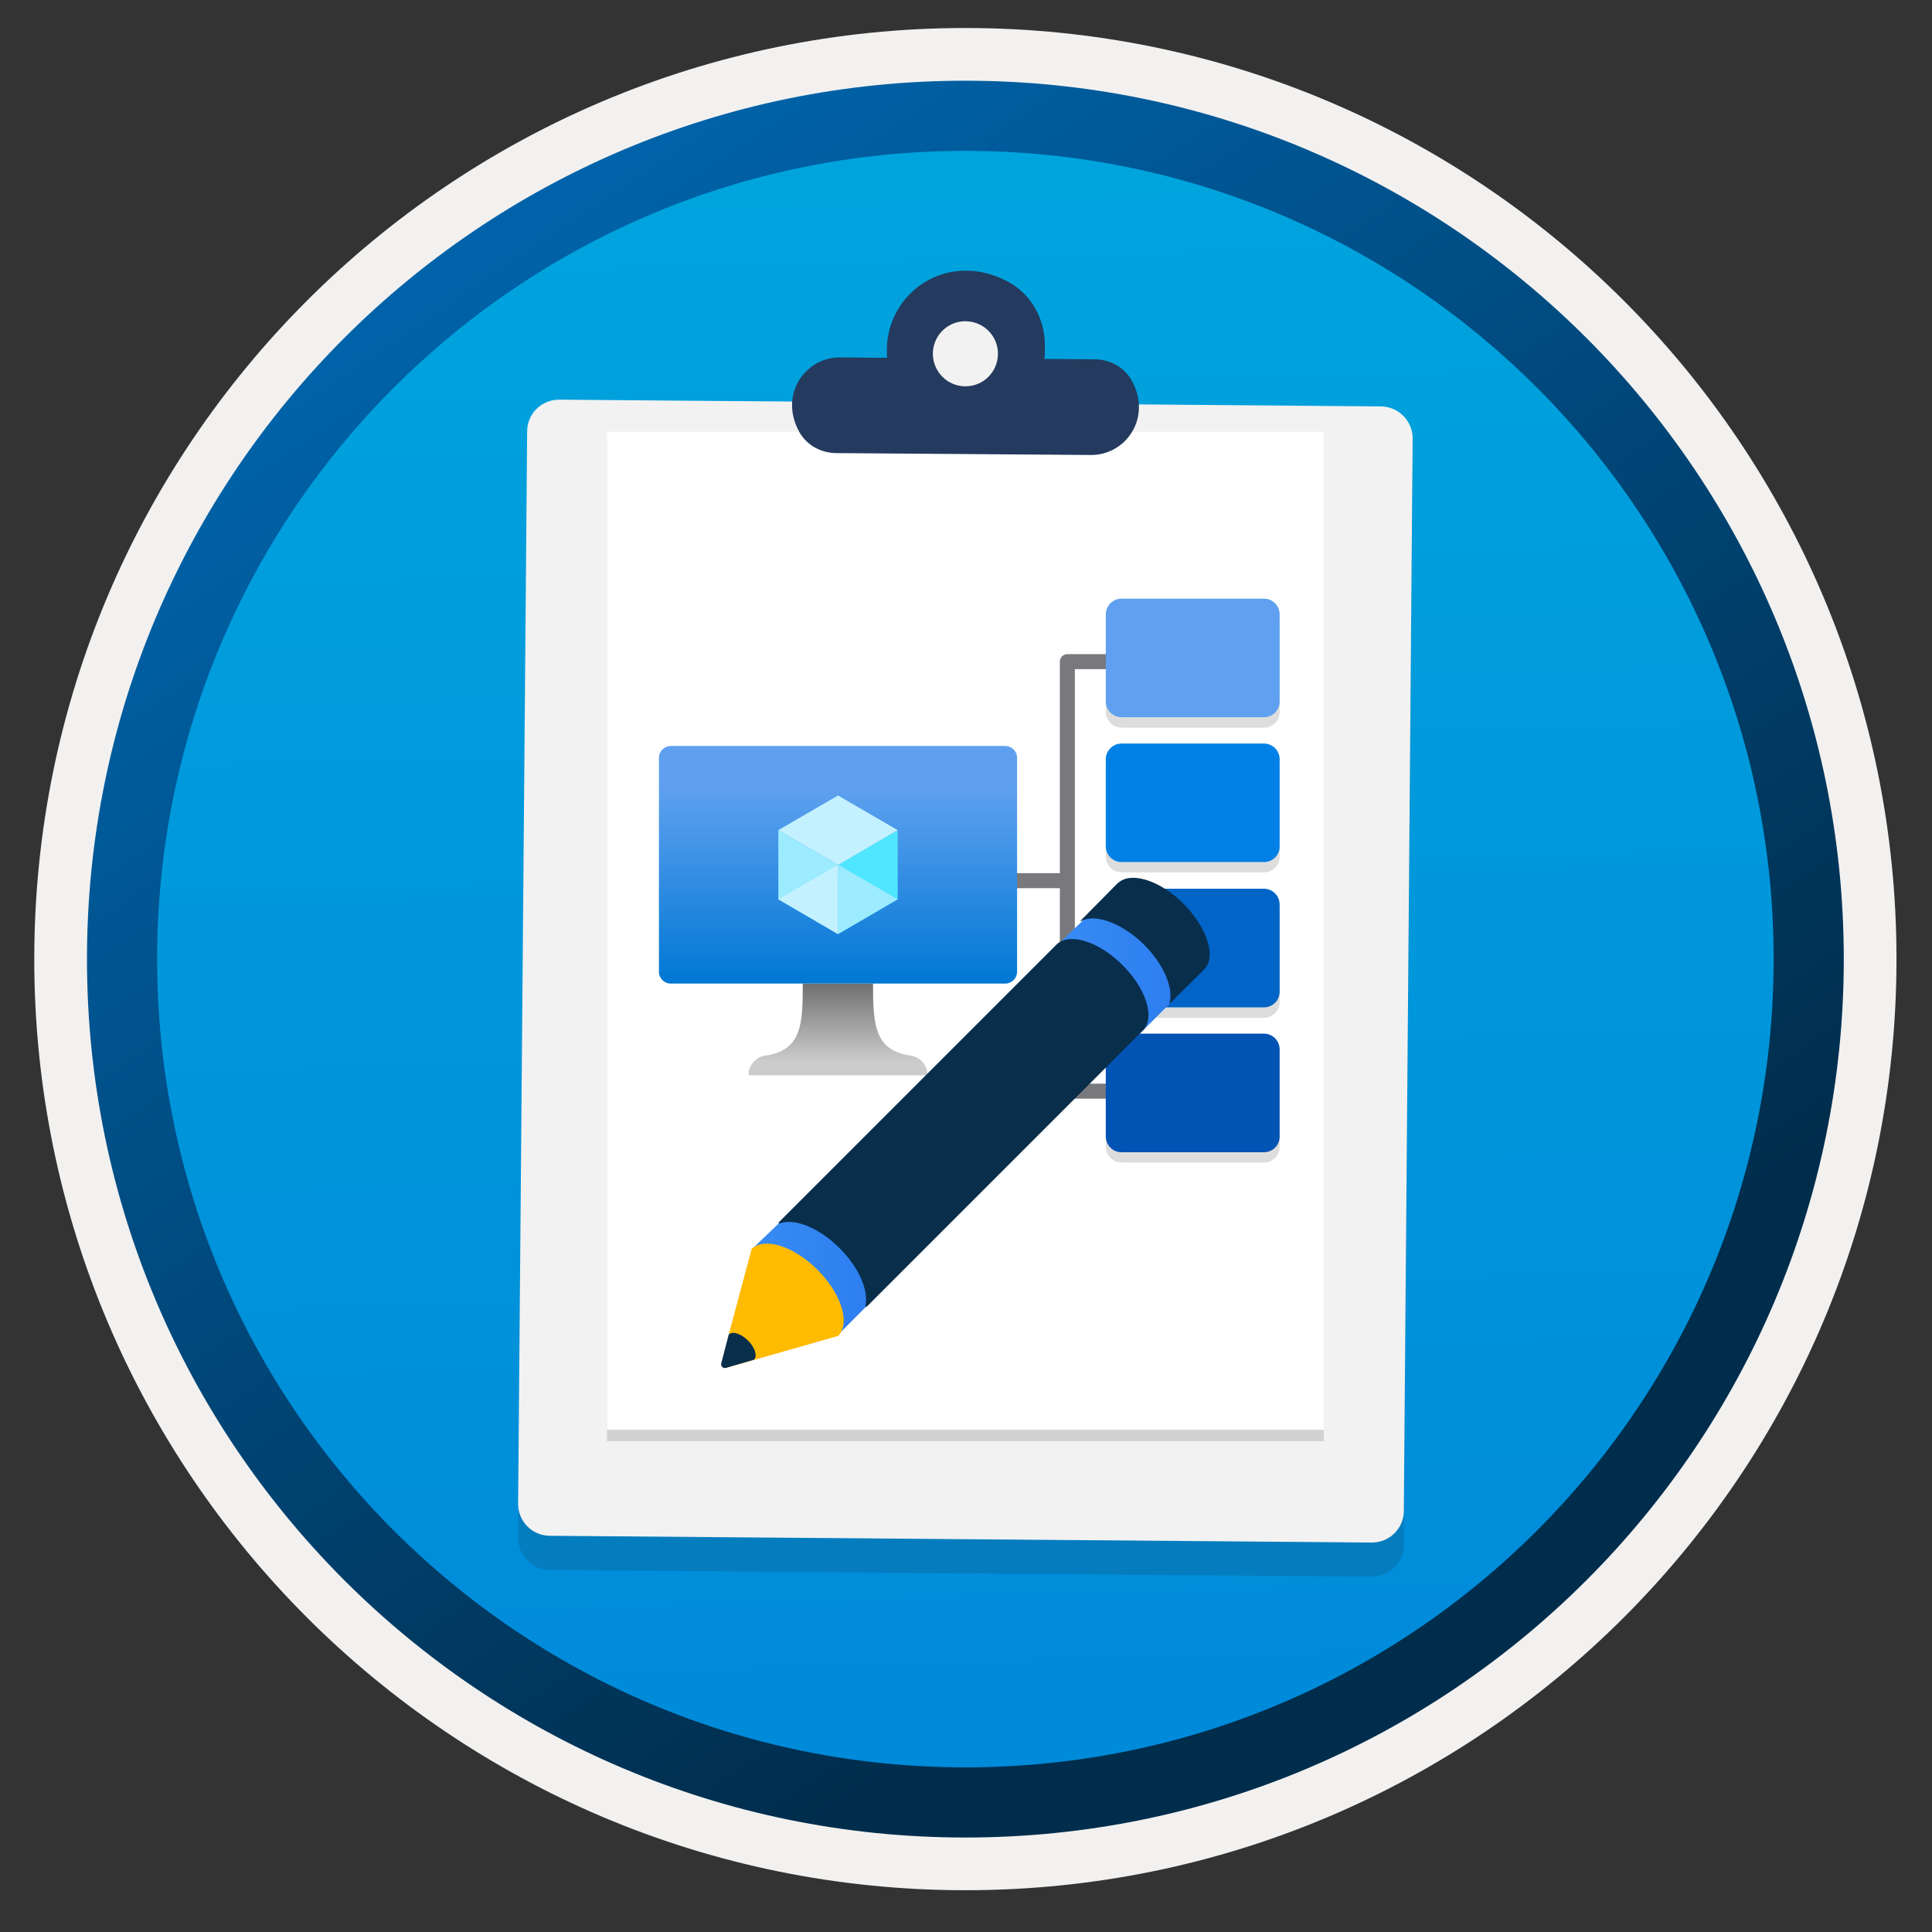 <svg width="103" height="103" viewBox="0 0 103 103" fill="none" xmlns="http://www.w3.org/2000/svg">
<rect x="0" y="0" width="103" height="103" fill="#333333" stroke="none"/>
<path d="M51.467 97.943C25.617 97.943 4.657 76.993 4.657 51.133C4.657 25.273 25.617 4.323 51.467 4.323C77.317 4.323 98.277 25.283 98.277 51.133C98.277 76.983 77.317 97.943 51.467 97.943Z" fill="url(#paint0_linear_451_52246)"/>
<path fill-rule="evenodd" clip-rule="evenodd" d="M97.367 51.133C97.367 76.483 76.817 97.033 51.467 97.033C26.117 97.033 5.567 76.483 5.567 51.133C5.567 25.783 26.117 5.233 51.467 5.233C76.817 5.233 97.367 25.783 97.367 51.133ZM51.467 1.493C78.887 1.493 101.107 23.713 101.107 51.133C101.107 78.553 78.877 100.773 51.467 100.773C24.047 100.773 1.827 78.543 1.827 51.133C1.827 23.713 24.047 1.493 51.467 1.493Z" fill="#F2F1F0"/>
<path fill-rule="evenodd" clip-rule="evenodd" d="M94.557 51.133C94.557 74.933 75.267 94.223 51.467 94.223C27.667 94.223 8.377 74.933 8.377 51.133C8.377 27.333 27.667 8.043 51.467 8.043C75.267 8.043 94.557 27.333 94.557 51.133ZM51.467 4.303C77.327 4.303 98.297 25.273 98.297 51.133C98.297 76.993 77.327 97.963 51.467 97.963C25.607 97.963 4.637 76.993 4.637 51.133C4.637 25.273 25.597 4.303 51.467 4.303Z" fill="url(#paint1_linear_451_52246)"/>
<path opacity="0.15" d="M73.613 23.476L29.813 23.116C28.863 23.106 28.093 23.866 28.093 24.816L27.623 81.976C27.613 82.926 28.373 83.696 29.323 83.696L73.123 84.056C74.073 84.066 74.843 83.306 74.843 82.356L75.313 25.196C75.303 24.256 74.543 23.486 73.613 23.476Z" fill="#1F1D20"/>
<path d="M73.623 21.667L29.823 21.307C28.873 21.297 28.103 22.057 28.103 23.007L27.623 80.157C27.613 81.107 28.373 81.877 29.323 81.877L73.123 82.237C74.073 82.247 74.843 81.487 74.843 80.537L75.313 23.377C75.313 22.447 74.563 21.677 73.623 21.667Z" fill="#F2F2F2"/>
<path opacity="0.15" d="M70.573 23.627H32.363V76.837H70.573V23.627Z" fill="#1F1D20"/>
<path d="M70.573 23.016H32.363V76.226H70.573V23.016Z" fill="white"/>
<path fill-rule="evenodd" clip-rule="evenodd" d="M53.753 15.026C54.993 15.696 55.713 17.026 55.703 18.426V18.766C55.703 18.896 55.693 19.006 55.683 19.136L58.373 19.156C59.173 19.166 59.923 19.566 60.323 20.266C61.443 22.256 60.023 24.276 58.153 24.256L44.573 24.156C43.773 24.146 43.023 23.746 42.623 23.046C41.503 21.056 42.923 19.036 44.793 19.056L47.293 19.076C47.283 18.956 47.283 18.836 47.283 18.706V18.596C47.323 15.556 50.553 13.306 53.753 15.026Z" fill="#243A5E"/>
<path d="M51.453 20.596C52.413 20.606 53.193 19.836 53.203 18.876C53.213 17.916 52.443 17.136 51.483 17.126C50.523 17.116 49.743 17.886 49.733 18.846C49.733 19.806 50.493 20.586 51.453 20.596Z" fill="#F2F2F2"/>
<path opacity="0.15" d="M67.379 32.468H59.791C59.569 32.469 59.357 32.557 59.2 32.714C59.043 32.871 58.954 33.084 58.953 33.306V37.956C58.954 38.177 59.043 38.39 59.2 38.547C59.357 38.703 59.569 38.792 59.791 38.793H67.387C67.497 38.794 67.606 38.773 67.707 38.73C67.809 38.688 67.901 38.627 67.979 38.549C68.057 38.471 68.118 38.378 68.159 38.276C68.201 38.175 68.222 38.065 68.221 37.956V33.314C68.222 33.203 68.201 33.092 68.16 32.989C68.118 32.886 68.056 32.792 67.978 32.714C67.899 32.635 67.806 32.572 67.703 32.53C67.6 32.488 67.49 32.467 67.379 32.468V32.468Z" fill="#1F1D20"/>
<path opacity="0.15" d="M67.379 47.933H59.791C59.569 47.934 59.357 48.022 59.2 48.179C59.043 48.336 58.954 48.549 58.953 48.771V53.424C58.954 53.646 59.043 53.859 59.2 54.016C59.357 54.172 59.569 54.261 59.791 54.262H67.387C67.608 54.261 67.82 54.172 67.976 54.015C68.132 53.858 68.221 53.646 68.221 53.424V48.779C68.221 48.668 68.2 48.558 68.157 48.455C68.115 48.353 68.053 48.259 67.975 48.181C67.897 48.102 67.804 48.04 67.702 47.997C67.6 47.955 67.489 47.933 67.379 47.933V47.933Z" fill="#1F1D20"/>
<path opacity="0.15" d="M67.379 40.185H59.791C59.569 40.186 59.357 40.274 59.2 40.431C59.043 40.588 58.954 40.801 58.953 41.023V45.668C58.954 45.89 59.043 46.102 59.2 46.259C59.357 46.416 59.569 46.505 59.791 46.506H67.387C67.497 46.507 67.606 46.486 67.708 46.444C67.81 46.402 67.903 46.341 67.98 46.263C68.058 46.185 68.119 46.092 68.16 45.99C68.201 45.888 68.222 45.778 68.221 45.668V41.023C68.221 40.912 68.199 40.803 68.156 40.701C68.114 40.599 68.052 40.507 67.974 40.429C67.895 40.351 67.802 40.289 67.7 40.247C67.598 40.205 67.489 40.184 67.379 40.185V40.185Z" fill="#1F1D20"/>
<path opacity="0.15" d="M67.379 55.653H59.791C59.569 55.653 59.357 55.741 59.2 55.897C59.043 56.053 58.954 56.266 58.953 56.487V61.141C58.954 61.362 59.043 61.575 59.2 61.732C59.357 61.889 59.569 61.977 59.791 61.978H67.387C67.608 61.977 67.82 61.889 67.976 61.732C68.132 61.575 68.221 61.362 68.221 61.141V56.495C68.221 56.272 68.132 56.057 67.974 55.9C67.816 55.742 67.602 55.653 67.379 55.653Z" fill="#1F1D20"/>
<path fill-rule="evenodd" clip-rule="evenodd" d="M56.504 35.274C56.504 35.053 56.684 34.874 56.904 34.874H63.956V35.674H57.304V57.774H63.956V58.574H56.904C56.684 58.574 56.504 58.395 56.504 58.174V35.274Z" fill="#78787D"/>
<path d="M67.379 31.915H59.791C59.569 31.916 59.357 32.005 59.2 32.162C59.043 32.319 58.954 32.531 58.953 32.753V37.399C58.954 37.621 59.043 37.833 59.2 37.99C59.357 38.147 59.569 38.235 59.791 38.236H67.387C67.497 38.237 67.606 38.215 67.707 38.173C67.809 38.132 67.901 38.07 67.979 37.992C68.057 37.914 68.118 37.821 68.159 37.719C68.201 37.617 68.222 37.509 68.221 37.399V32.745C68.218 32.523 68.129 32.312 67.971 32.156C67.813 32.001 67.6 31.914 67.379 31.915Z" fill="#5FA1F0"/>
<path d="M67.379 47.38H59.791C59.569 47.381 59.357 47.47 59.2 47.627C59.043 47.783 58.954 47.996 58.953 48.218V52.871C58.954 53.093 59.043 53.305 59.2 53.461C59.357 53.618 59.569 53.705 59.791 53.705H67.387C67.608 53.705 67.82 53.617 67.976 53.461C68.133 53.305 68.221 53.093 68.221 52.871V48.23C68.222 48.118 68.201 48.008 68.159 47.905C68.117 47.802 68.055 47.708 67.977 47.629C67.898 47.55 67.805 47.488 67.703 47.445C67.6 47.402 67.49 47.38 67.379 47.38Z" fill="#0164C7"/>
<path d="M67.379 39.641H59.791C59.569 39.641 59.357 39.728 59.2 39.885C59.043 40.041 58.954 40.253 58.953 40.474V45.124C58.954 45.346 59.043 45.558 59.2 45.714C59.357 45.87 59.569 45.958 59.791 45.958H67.387C67.497 45.959 67.605 45.938 67.707 45.896C67.809 45.855 67.901 45.794 67.979 45.716C68.056 45.638 68.118 45.546 68.159 45.444C68.201 45.343 68.222 45.234 68.221 45.124V40.474C68.221 40.364 68.199 40.255 68.156 40.154C68.114 40.052 68.052 39.959 67.974 39.882C67.895 39.804 67.802 39.743 67.7 39.702C67.598 39.66 67.489 39.64 67.379 39.641Z" fill="#0181E6"/>
<path d="M67.379 55.105H59.791C59.569 55.105 59.357 55.194 59.2 55.351C59.043 55.508 58.954 55.72 58.953 55.942V60.592C58.953 60.814 59.041 61.027 59.199 61.184C59.356 61.342 59.569 61.429 59.791 61.429H67.387C67.497 61.429 67.605 61.408 67.707 61.366C67.808 61.324 67.9 61.262 67.978 61.184C68.055 61.106 68.116 61.014 68.158 60.912C68.2 60.811 68.221 60.702 68.221 60.592V55.946C68.221 55.723 68.132 55.509 67.974 55.351C67.816 55.193 67.602 55.105 67.379 55.105Z" fill="#0153B4"/>
<path fill-rule="evenodd" clip-rule="evenodd" d="M49.032 46.551H56.937V47.351H49.032V46.551Z" fill="#78787D"/>
<path d="M53.587 39.77H35.766C35.414 39.77 35.129 40.053 35.129 40.403V51.804C35.129 52.154 35.414 52.438 35.766 52.438H53.587C53.938 52.438 54.223 52.154 54.223 51.804V40.403C54.223 40.053 53.938 39.77 53.587 39.77Z" fill="url(#paint2_linear_451_52246)"/>
<path d="M47.859 44.257V47.941L44.676 49.799V46.104L47.859 44.257Z" fill="#50E6FF"/>
<path d="M47.859 44.257L44.677 46.115L41.495 44.257L44.677 42.409L47.859 44.257Z" fill="#C3F1FF"/>
<path d="M44.677 46.115V49.799L41.495 47.941V44.257L44.677 46.115Z" fill="#9CEBFF"/>
<path d="M41.495 47.941L44.677 46.105V49.799L41.495 47.941Z" fill="#C3F1FF"/>
<path d="M47.859 47.941L44.676 46.105V49.799L47.859 47.941Z" fill="#9CEBFF"/>
<path d="M48.506 56.272C46.617 55.976 46.543 54.625 46.543 52.44H42.799C42.799 54.625 42.735 55.976 40.847 56.272C40.586 56.3 40.346 56.424 40.171 56.619C39.997 56.814 39.901 57.066 39.903 57.327H49.45C49.451 57.066 49.356 56.814 49.181 56.619C49.007 56.424 48.766 56.3 48.506 56.272Z" fill="url(#paint3_linear_451_52246)"/>
<path d="M57.977 48.835L56.166 50.582L60.643 55.227L63.347 52.523L62.467 48.473L57.977 48.835Z" fill="url(#paint4_linear_451_52246)"/>
<path d="M41.932 64.827L40.12 66.561L44.649 71.194L47.25 68.58L46.383 64.517L41.932 64.827Z" fill="url(#paint5_linear_451_52246)"/>
<path d="M63.102 48.187C61.846 46.932 60.294 46.44 59.608 47.074H59.595L57.615 49.08C57.602 49.093 57.615 49.119 57.641 49.106C58.391 48.692 59.815 49.209 60.992 50.361C62.053 51.422 62.571 52.69 62.351 53.48C62.351 53.506 62.364 53.519 62.377 53.493L64.188 51.694L64.201 51.681C64.201 51.681 64.201 51.681 64.201 51.668L64.214 51.655C64.848 51.008 64.357 49.455 63.102 48.187Z" fill="#092E4C"/>
<path d="M59.841 51.447C58.599 50.205 57.072 49.714 56.36 50.322L41.518 65.164C41.492 65.19 41.518 65.241 41.557 65.228C42.346 64.931 43.653 65.436 44.766 66.548C45.801 67.584 46.319 68.813 46.137 69.615C46.124 69.654 46.189 69.693 46.215 69.654L60.967 54.902C61.575 54.217 61.096 52.69 59.841 51.447Z" fill="#092E4C"/>
<path d="M43.588 67.701C42.307 66.42 40.741 65.941 40.068 66.588V66.601L38.852 71.143C39.046 70.949 39.163 71.298 39.525 71.66C39.9 72.023 39.758 71.958 39.564 72.152L38.697 72.928L44.688 71.22C45.348 70.547 44.856 68.969 43.588 67.701Z" fill="#FFBB00"/>
<path d="M39.874 71.466C39.512 71.104 39.059 70.949 38.852 71.143L38.451 72.683C38.412 72.838 38.554 72.967 38.697 72.928L40.198 72.489C40.392 72.294 40.249 71.829 39.874 71.466Z" fill="#092E4C"/>
<defs>
<linearGradient id="paint0_linear_451_52246" x1="49.693" y1="-13.656" x2="53.675" y2="132.114" gradientUnits="userSpaceOnUse">
<stop stop-color="#00ABDE"/>
<stop offset="1" stop-color="#007ED8"/>
</linearGradient>
<linearGradient id="paint1_linear_451_52246" x1="2.898" y1="-20.49" x2="98.425" y2="120.392" gradientUnits="userSpaceOnUse">
<stop stop-color="#007ED8"/>
<stop offset="0.707" stop-color="#002D4C"/>
</linearGradient>
<linearGradient id="paint2_linear_451_52246" x1="44.676" y1="52.438" x2="44.676" y2="39.77" gradientUnits="userSpaceOnUse">
<stop stop-color="#0078D4"/>
<stop offset="0.82" stop-color="#5EA0EF"/>
</linearGradient>
<linearGradient id="paint3_linear_451_52246" x1="44.676" y1="57.327" x2="44.676" y2="52.44" gradientUnits="userSpaceOnUse">
<stop offset="0.15" stop-color="#CCCCCC"/>
<stop offset="1" stop-color="#707070"/>
</linearGradient>
<linearGradient id="paint4_linear_451_52246" x1="56.168" y1="51.852" x2="63.343" y2="51.852" gradientUnits="userSpaceOnUse">
<stop stop-color="#388CF4"/>
<stop offset="1" stop-color="#2C7CEF"/>
</linearGradient>
<linearGradient id="paint5_linear_451_52246" x1="40.12" y1="67.852" x2="47.25" y2="67.852" gradientUnits="userSpaceOnUse">
<stop stop-color="#388CF4"/>
<stop offset="1" stop-color="#2C7CEF"/>
</linearGradient>
</defs>
</svg>
